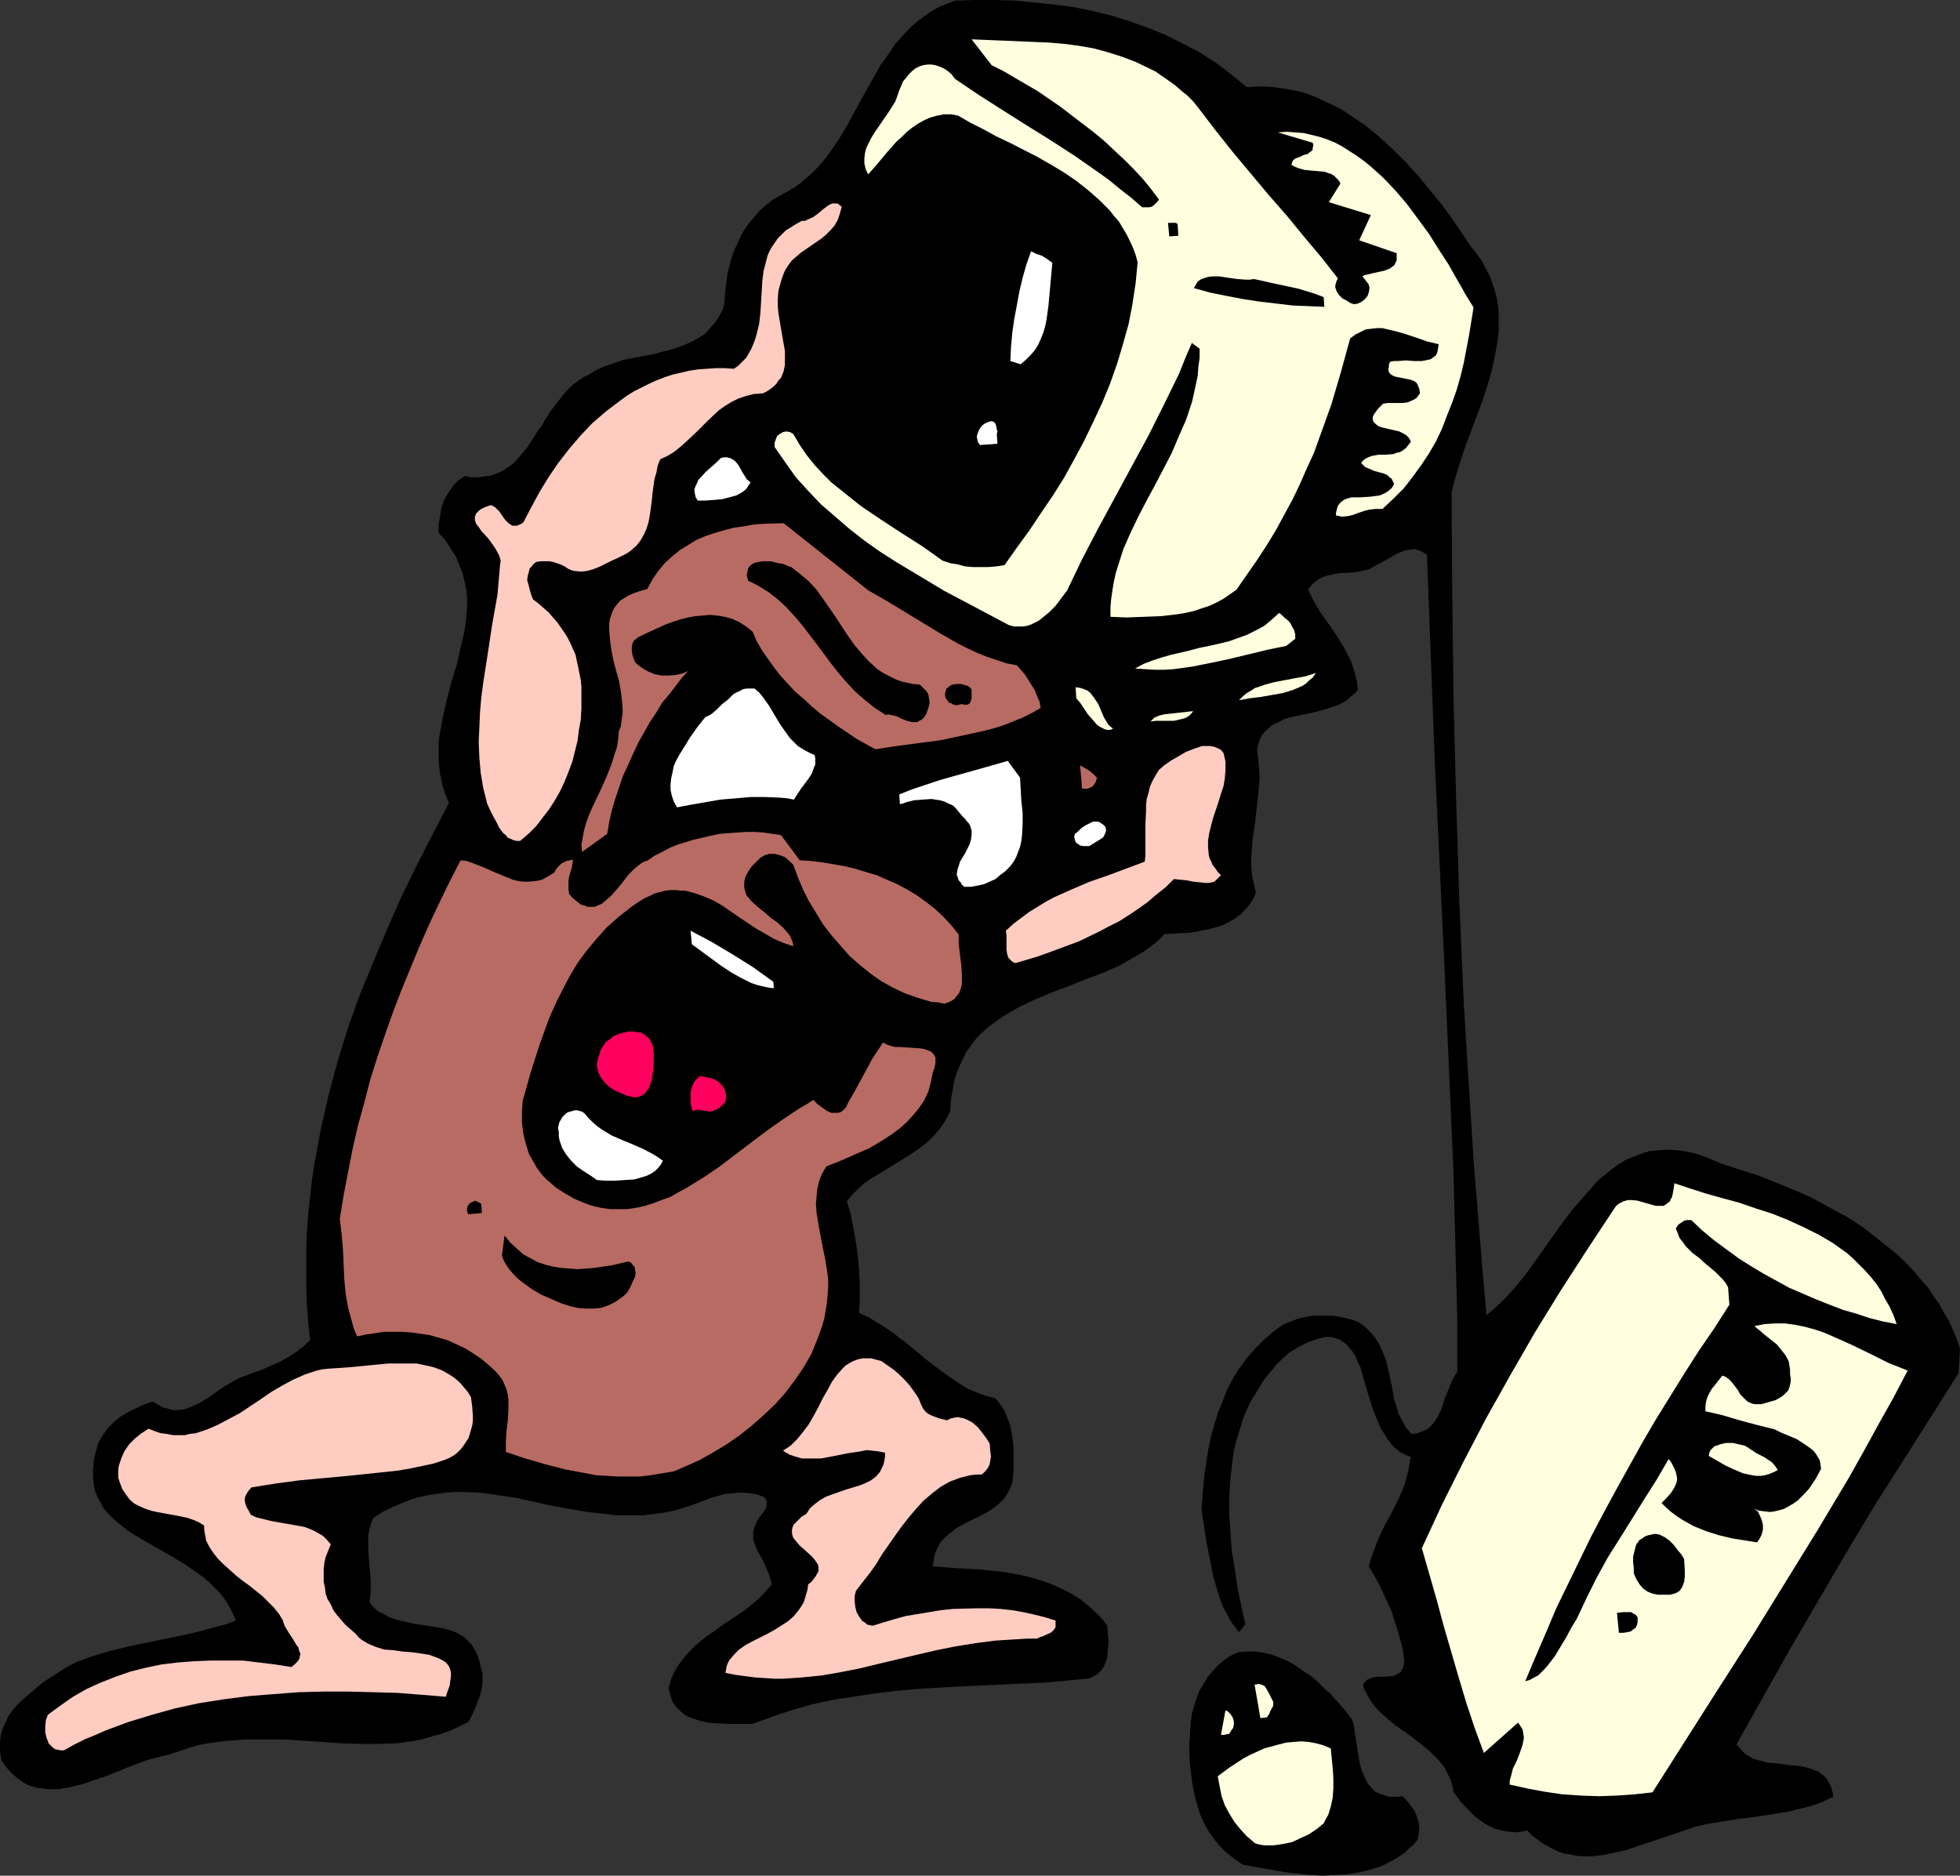<?xml version="1.0" encoding="UTF-8" standalone="no"?>
<svg
   version="1.0"
   width="129.724mm"
   height="124.15mm"
   id="svg37"
   sodipodi:docname="Computer - Frustrated.wmf"
   xmlns:inkscape="http://www.inkscape.org/namespaces/inkscape"
   xmlns:sodipodi="http://sodipodi.sourceforge.net/DTD/sodipodi-0.dtd"
   xmlns="http://www.w3.org/2000/svg"
   xmlns:svg="http://www.w3.org/2000/svg">
  <rect width="100%" height="100%" fill="#333333" stroke="none"/>
  <sodipodi:namedview
     id="namedview37"
     pagecolor="#ffffff"
     bordercolor="#000000"
     borderopacity="0.25"
     inkscape:showpageshadow="2"
     inkscape:pageopacity="0.0"
     inkscape:pagecheckerboard="0"
     inkscape:deskcolor="#d1d1d1"
     inkscape:document-units="mm" />
  <defs
     id="defs1">
    <pattern
       id="WMFhbasepattern"
       patternUnits="userSpaceOnUse"
       width="6"
       height="6"
       x="0"
       y="0" />
  </defs>
  <path
     style="fill:#000000;fill-opacity:1;fill-rule:evenodd;stroke:none"
     d="m 490.294,337.379 -0.808,-2.424 -0.97,-2.262 -0.97,-2.262 -1.293,-2.101 -1.131,-2.101 -1.454,-1.939 -1.293,-2.101 -1.616,-1.777 -1.616,-1.939 -1.616,-1.777 -1.616,-1.616 -1.939,-1.777 -3.878,-3.07 -3.878,-3.07 -4.202,-2.747 -4.525,-2.424 -4.363,-2.424 -4.525,-1.939 -4.686,-1.939 -4.525,-1.777 -4.686,-1.454 -4.363,-1.454 -2.909,-1.293 -2.747,-0.969 -2.586,-0.646 -2.586,-0.323 -2.262,-0.162 -2.262,0.162 -2.262,0.162 -2.101,0.646 -2.101,0.808 -1.939,0.808 -1.778,1.131 -1.778,1.293 -1.778,1.454 -1.778,1.454 -1.454,1.777 -1.616,1.777 -3.232,3.716 -2.909,3.878 -5.818,8.241 -2.909,4.039 -3.07,3.716 -1.616,1.777 -1.616,1.616 -1.616,1.454 -1.778,1.454 -1.131,-12.926 -2.101,-25.853 -0.808,-12.926 -1.616,-25.853 -1.131,-25.853 -0.808,-25.691 -0.646,-25.691 -0.323,-25.53 -0.162,-25.53 0.97,-3.716 1.131,-3.716 1.293,-3.878 1.454,-3.878 2.909,-7.756 1.293,-4.039 1.131,-3.878 0.808,-4.039 0.646,-3.878 0.162,-1.939 V 80.467 78.528 l -0.162,-1.939 -0.323,-1.939 -0.485,-1.939 -0.646,-1.939 -0.646,-1.777 -0.97,-1.777 -0.97,-1.939 -1.293,-1.777 -1.454,-1.777 -2.262,-3.393 -2.424,-3.555 -2.586,-3.555 -2.909,-3.555 -2.909,-3.555 -3.232,-3.555 -3.232,-3.232 -3.555,-3.232 -3.555,-2.908 -1.939,-1.293 -1.939,-1.293 -1.939,-1.293 -1.939,-0.969 -2.101,-0.969 -2.101,-0.969 -1.939,-0.808 -2.101,-0.646 -2.262,-0.485 -2.101,-0.323 -2.101,-0.323 -2.262,-0.162 h -2.424 l -2.262,0.162 -3.717,-3.07 -4.04,-3.07 -4.04,-2.585 -4.363,-2.262 -4.202,-2.101 -4.363,-1.777 -4.525,-1.616 -4.686,-1.454 -4.686,-1.131 -4.686,-0.969 -4.848,-0.646 -4.848,-0.485 -4.848,-0.485 L 249.025,0 h -5.171 l -5.01,0.162 -2.101,0.808 -1.939,0.808 -1.939,1.131 -1.616,1.131 -1.778,1.293 -1.454,1.293 -1.454,1.454 -1.454,1.616 -1.293,1.454 -1.131,1.777 -2.424,3.393 -2.101,3.716 -2.101,3.716 -4.04,7.433 -2.101,3.555 -2.424,3.555 -1.293,1.616 -1.293,1.616 -1.454,1.454 -1.454,1.293 -1.616,1.454 -1.616,1.131 -1.939,1.131 -1.778,0.969 -1.939,1.131 -1.616,1.293 -1.616,1.454 -1.293,1.616 -1.293,1.454 -1.131,1.616 -0.97,1.777 -0.808,1.777 -0.808,1.777 -0.646,1.939 -0.485,1.777 -0.485,1.939 -0.485,3.878 -0.323,3.878 -0.485,1.454 -0.646,1.131 -0.646,1.131 -0.808,1.131 -0.808,0.808 -0.808,0.969 -0.808,0.808 -1.131,0.646 -1.939,1.131 -2.262,0.969 -2.262,0.808 -2.424,0.646 -2.424,0.646 -2.586,0.485 -2.586,0.485 -2.424,0.485 -2.424,0.808 -2.424,0.808 -2.101,0.969 -2.101,1.293 -1.131,0.485 -1.131,0.808 -1.131,0.808 -0.97,0.808 -1.778,1.939 -1.616,2.101 -1.616,2.101 -1.454,2.262 -0.646,1.293 -0.808,0.969 -1.454,2.262 -1.454,2.262 -1.616,1.939 -1.616,1.777 -0.97,0.808 -0.97,0.646 -0.97,0.646 -1.131,0.485 -1.131,0.485 -1.293,0.323 -1.293,0.162 -1.454,0.162 h -1.454 l -1.616,-0.323 -0.808,0.485 -0.97,0.646 -0.646,0.646 -0.646,0.808 -1.131,1.616 -1.131,1.939 -0.646,1.939 -0.323,2.101 -0.323,1.939 v 2.101 l 1.778,1.939 1.293,2.101 1.293,1.939 0.808,2.101 0.808,1.939 0.485,2.101 0.485,2.101 0.162,2.101 v 1.939 l -0.162,2.101 -0.162,2.101 -0.323,2.101 -0.97,4.201 -0.97,4.201 -1.293,4.201 -1.131,4.363 -0.97,4.201 -0.808,4.363 -0.323,2.101 v 2.262 2.101 l 0.162,2.262 0.323,2.101 0.485,2.262 0.646,2.101 0.97,2.262 -4.04,7.756 -4.04,7.917 -3.878,7.917 -3.555,8.079 -3.394,8.079 -3.394,8.241 -2.909,8.079 -2.586,8.402 -1.131,4.201 -1.131,4.201 -0.97,4.201 -0.97,4.201 -0.808,4.363 -0.808,4.363 -0.646,4.201 -0.485,4.363 -0.485,4.524 -0.323,4.363 -0.162,4.363 v 4.524 4.363 l 0.162,4.686 0.323,4.524 0.485,4.524 -1.616,1.454 -1.778,1.454 -2.101,1.293 -1.939,1.131 -2.262,0.969 -2.101,0.969 -2.262,0.808 -0.97,0.323 -1.131,0.485 -1.454,0.485 -1.454,0.808 -2.747,1.616 -1.454,0.969 -1.293,0.969 -2.747,1.777 -1.454,0.646 -1.293,0.646 -1.454,0.485 -1.454,0.162 h -1.616 l -1.454,-0.485 -0.808,-0.162 -0.808,-0.485 -0.808,-0.485 -0.97,-0.485 -1.939,0.646 -2.101,0.969 -1.939,0.969 -1.939,1.131 -1.616,1.293 -1.616,1.616 -1.293,1.777 -1.131,1.939 -0.646,2.424 -0.485,2.101 -0.162,2.101 v 1.939 l 0.162,1.777 0.323,1.616 0.646,1.616 0.808,1.454 0.808,1.454 1.131,1.293 1.131,1.131 1.293,1.131 1.454,1.131 1.454,1.131 3.232,1.939 3.394,1.939 3.394,1.939 3.555,2.101 3.232,2.262 1.616,1.131 1.454,1.293 1.293,1.293 1.454,1.454 1.131,1.454 0.97,1.616 0.97,1.777 0.808,1.939 -2.586,0.969 -2.586,0.646 -5.333,1.454 -5.333,1.131 -10.989,2.262 -5.171,1.293 -2.747,0.808 -2.424,0.808 -2.586,0.969 -2.262,1.131 -3.07,1.939 -3.232,2.101 -3.07,2.585 -1.454,1.293 -1.454,1.293 -1.293,1.454 -1.131,1.454 -0.808,1.777 -0.808,1.616 -0.485,1.777 L 0,436.104 v 2.101 l 0.162,0.969 0.162,1.131 0.97,1.454 0.97,1.131 1.131,1.131 1.131,0.969 1.131,0.808 1.131,0.646 1.293,0.485 1.293,0.323 1.293,0.162 1.293,0.162 h 1.293 1.454 l 2.747,-0.485 2.747,-0.646 2.909,-0.969 2.909,-0.969 2.909,-1.131 2.747,-1.131 2.909,-1.131 2.747,-0.969 2.586,-0.646 2.586,-0.646 2.424,-0.808 2.424,-0.808 2.262,-0.646 2.424,-0.485 2.424,-0.323 2.424,-0.323 4.686,-0.323 h 4.848 4.686 l 9.534,0.646 4.686,0.323 4.686,0.162 h 4.686 l 4.525,-0.162 2.424,-0.323 2.262,-0.323 2.101,-0.485 2.262,-0.646 2.262,-0.646 2.262,-0.808 2.101,-0.969 2.262,-1.131 0.808,-1.454 0.808,-1.777 0.646,-1.616 0.646,-1.777 0.485,-1.777 0.162,-1.939 v -1.777 l -0.485,-1.777 -0.323,-1.293 -0.323,-1.131 -0.485,-1.131 -0.646,-1.131 -0.485,-0.808 -0.808,-0.808 -0.646,-0.646 -0.808,-0.646 -1.778,-0.969 -1.778,-0.646 -2.101,-0.485 -2.101,-0.323 -2.101,-0.323 -2.262,-0.323 -2.101,-0.485 -2.101,-0.485 -1.939,-0.646 -1.778,-0.969 -0.97,-0.485 -0.808,-0.646 -0.808,-0.808 -0.646,-0.969 0.162,-1.293 0.162,-1.131 v -2.747 l -0.485,-5.494 -0.162,-2.747 v -2.747 l 0.162,-1.293 0.323,-1.293 0.323,-1.131 0.485,-1.131 2.262,-1.454 2.262,-1.131 2.262,-0.969 2.424,-0.969 2.101,-0.646 2.262,-0.485 2.262,-0.323 2.262,-0.323 2.262,-0.162 h 2.101 l 4.363,0.162 4.525,0.646 4.363,0.646 4.363,0.969 4.363,0.969 4.525,0.808 4.686,0.808 4.525,0.485 2.262,0.323 h 2.424 2.424 2.424 l 2.424,-0.323 2.586,-0.323 3.07,-0.646 3.07,-0.969 3.07,-1.131 3.07,-1.131 3.07,-0.808 1.616,-0.162 1.616,-0.162 h 1.454 l 1.778,0.162 1.616,0.323 1.616,0.646 0.485,0.646 0.162,0.485 v 0.808 l -0.162,0.646 -0.323,0.646 -0.485,0.646 -0.97,1.293 -0.646,1.131 -0.485,1.131 -0.323,1.131 v 0.969 0.969 l 0.323,1.131 0.808,1.939 1.131,1.939 0.97,2.101 0.808,1.939 0.323,1.131 0.323,1.131 -1.616,1.777 -1.454,1.616 -1.778,1.454 -1.939,1.616 -3.878,2.585 -1.939,1.293 -1.939,1.454 -1.939,1.293 -1.778,1.454 -1.778,1.616 -1.454,1.616 -1.454,1.777 -1.293,1.939 -0.97,2.101 -0.646,2.424 0.485,1.777 0.485,1.616 0.97,1.293 0.97,0.969 1.131,0.969 1.293,0.646 1.454,0.485 1.454,0.485 1.616,0.323 1.616,0.162 3.232,0.162 h 3.232 3.07 l 4.848,-1.777 4.848,-1.616 5.01,-1.454 5.171,-1.131 5.171,-0.808 5.333,-0.808 5.333,-0.646 5.171,-0.485 10.989,-0.646 10.666,-0.485 10.827,-0.485 5.171,-0.485 5.171,-0.485 1.131,-0.323 0.808,-0.485 0.808,-0.485 0.646,-0.646 0.646,-0.808 0.323,-0.808 0.323,-0.808 0.323,-0.969 0.162,-1.939 0.162,-1.939 -0.162,-2.101 -0.162,-1.939 -0.97,-1.293 -0.97,-1.131 -2.262,-2.101 -2.262,-1.939 -2.586,-1.616 -2.586,-1.293 -2.586,-1.131 -2.747,-0.969 -2.909,-0.808 -2.909,-0.646 -2.909,-0.485 -2.909,-0.323 -3.07,-0.323 -5.979,-0.323 -5.979,-0.485 0.162,-1.131 0.162,-1.131 0.323,-1.131 0.323,-0.808 0.485,-0.969 0.485,-0.808 1.293,-1.454 1.454,-1.131 1.454,-1.131 3.394,-1.777 3.555,-1.777 1.616,-0.969 1.454,-1.131 1.454,-1.293 0.97,-1.454 0.485,-0.808 0.485,-0.969 0.323,-0.969 0.162,-1.131 0.162,-2.585 v -2.585 -2.747 l -0.323,-2.585 -0.485,-2.747 -0.97,-2.424 -0.485,-1.293 -0.646,-0.969 -0.808,-1.131 -0.808,-0.969 -2.424,-0.646 -2.262,-0.808 -2.262,-0.969 -2.101,-1.293 -2.101,-1.454 -2.101,-1.454 -4.04,-3.07 -4.04,-3.393 -4.202,-3.232 -2.101,-1.454 -2.101,-1.293 -2.101,-1.293 -2.262,-0.969 0.162,-3.393 v -3.555 l -0.162,-3.716 -0.323,-3.555 -0.485,-3.555 -0.646,-3.555 -0.646,-3.393 -0.97,-3.232 1.293,-1.616 1.454,-1.454 1.616,-1.454 1.616,-1.131 3.717,-2.262 3.717,-2.262 3.555,-2.262 1.778,-1.293 1.616,-1.293 1.616,-1.616 1.454,-1.777 1.293,-1.939 1.131,-2.101 0.162,-2.908 0.485,-2.747 0.485,-2.585 0.808,-2.262 0.97,-2.101 0.97,-2.101 1.293,-1.777 1.293,-1.777 1.454,-1.454 1.616,-1.454 1.778,-1.293 1.778,-1.293 1.939,-1.131 1.939,-1.131 4.04,-1.939 4.202,-1.777 4.363,-1.616 4.363,-1.777 4.363,-1.616 4.363,-1.939 1.939,-1.131 1.939,-1.131 1.939,-1.131 1.778,-1.293 1.778,-1.454 1.616,-1.616 3.232,-0.162 3.232,-0.162 3.394,-0.646 1.616,-0.323 1.616,-0.485 1.616,-0.485 1.454,-0.808 1.454,-0.808 1.293,-0.969 1.131,-1.131 1.131,-1.293 0.97,-1.454 0.646,-1.616 -0.485,-2.262 -0.485,-2.262 -0.162,-2.101 v -2.262 l 0.162,-2.101 0.162,-2.262 0.646,-4.363 0.485,-4.363 0.485,-4.524 0.162,-2.262 -0.162,-2.262 -0.162,-2.262 -0.323,-2.424 0.162,-0.969 0.323,-0.969 0.323,-0.969 0.485,-0.808 0.485,-0.646 0.646,-0.646 1.293,-1.131 1.616,-0.808 1.616,-0.808 1.778,-0.485 3.878,-0.808 2.101,-0.485 1.939,-0.485 1.939,-0.646 1.939,-0.646 1.778,-0.969 1.454,-1.293 0.808,-0.646 0.646,-0.808 -0.162,-1.777 -0.485,-1.939 -0.485,-1.616 -0.485,-1.616 -0.808,-1.616 -0.808,-1.616 -1.778,-2.908 -1.939,-2.908 -2.101,-2.908 -1.778,-2.908 -0.808,-1.616 -0.808,-1.616 0.485,-0.646 0.485,-0.646 1.131,-0.969 1.293,-0.808 1.454,-0.485 1.616,-0.323 1.616,-0.323 h 1.616 l 1.778,-0.162 1.293,-0.162 1.293,-0.323 1.293,-0.323 1.131,-0.646 2.424,-1.293 2.262,-1.293 1.131,-0.646 1.131,-0.485 0.97,-0.323 1.131,-0.162 1.131,-0.162 0.97,0.323 1.131,0.485 0.97,0.646 0.97,25.53 0.97,25.691 2.424,51.382 1.131,25.691 1.131,25.53 0.323,12.603 0.323,12.765 0.323,12.603 v 12.603 l -0.646,0.969 -0.646,1.131 -0.97,2.424 -0.97,2.424 -0.808,2.585 -1.131,2.101 -0.646,0.969 -0.808,0.969 -0.97,0.808 -1.131,0.485 -1.293,0.485 -1.454,0.162 -1.293,-1.454 -0.97,-1.777 -0.97,-1.777 -0.485,-1.777 -0.646,-1.939 -0.323,-2.101 -0.808,-3.878 -0.485,-2.101 -0.485,-1.939 -0.808,-1.939 -0.808,-1.777 -1.131,-1.777 -1.293,-1.454 -0.808,-0.808 -0.97,-0.808 -0.97,-0.646 -1.131,-0.485 -2.586,-0.646 -2.586,-0.485 h -2.586 -2.586 l -2.586,0.485 -1.293,0.323 -1.131,0.485 -1.293,0.485 -1.131,0.485 -1.131,0.808 -1.131,0.808 -2.424,2.101 -2.262,2.262 -2.101,2.424 -1.778,2.424 -1.616,2.585 -1.454,2.747 -1.131,2.908 -1.131,2.747 -0.97,3.07 -0.808,2.908 -0.646,3.07 -0.97,6.14 -0.323,3.07 -0.485,6.14 1.293,8.402 0.808,4.039 0.808,4.201 1.131,3.878 0.646,1.939 0.646,1.777 0.97,1.777 0.808,1.616 1.131,1.616 1.131,1.454 1.616,-1.939 -0.97,-4.363 -0.97,-4.524 -0.646,-4.686 -0.808,-4.686 -0.323,-4.524 -0.323,-4.686 v -4.686 l 0.323,-4.524 0.485,-4.363 0.323,-2.262 0.485,-2.101 0.646,-2.101 0.646,-2.101 0.646,-2.101 0.808,-1.939 0.97,-2.101 1.131,-1.777 1.131,-1.939 1.131,-1.777 1.454,-1.777 1.454,-1.777 1.616,-1.616 1.778,-1.616 1.131,-0.646 0.97,-0.646 1.939,-0.969 1.939,-0.808 1.616,-0.485 1.454,-0.323 h 1.293 l 1.293,0.323 0.97,0.323 0.97,0.646 0.808,0.646 0.808,0.969 0.808,0.969 0.646,1.131 0.485,1.293 0.646,1.293 0.485,1.616 0.808,2.908 0.97,3.232 0.97,3.07 1.293,3.07 0.646,1.454 0.808,1.293 0.808,1.293 0.97,1.293 0.97,0.969 1.131,0.969 1.293,0.646 1.454,0.646 -0.323,1.777 -0.323,1.777 -0.485,1.777 -0.485,1.777 -1.454,3.393 -1.616,3.232 -1.778,3.232 -1.616,3.393 -1.293,3.393 -0.646,1.777 -0.485,1.777 1.616,2.747 1.454,2.747 1.293,2.908 1.293,2.747 0.97,3.07 0.97,3.07 0.808,3.07 0.485,3.232 -0.162,1.293 -0.323,0.808 -0.323,0.646 -0.646,0.485 -0.646,0.323 -0.646,0.323 -1.778,0.162 h -0.808 -0.97 l -1.616,0.162 -0.808,0.323 -0.646,0.323 -0.485,0.485 -0.485,0.646 0.323,1.131 0.485,0.969 0.97,1.777 1.293,1.777 1.616,1.616 1.616,1.454 1.778,1.454 3.878,2.747 3.717,2.908 1.616,1.454 1.616,1.616 1.454,1.777 0.97,1.939 0.485,0.969 0.323,0.969 0.323,1.131 0.162,1.131 1.616,2.262 1.939,2.101 1.939,1.939 1.131,0.808 1.131,0.808 1.131,0.646 1.293,0.646 1.293,0.323 1.293,0.323 1.293,0.162 1.454,0.162 1.454,-0.162 1.454,-0.323 1.293,1.293 1.293,0.969 1.293,0.969 1.454,0.808 1.293,0.646 1.293,0.646 1.454,0.485 1.293,0.162 1.454,0.323 1.293,0.162 h 2.909 l 2.909,-0.323 2.909,-0.646 2.909,-0.646 2.747,-0.969 5.818,-1.939 5.818,-1.939 2.747,-0.969 2.909,-0.646 3.878,-0.646 4.04,-0.646 4.04,-0.485 4.202,-0.646 4.04,-0.646 3.878,-0.969 1.939,-0.485 1.939,-0.646 1.778,-0.808 1.778,-0.808 -0.162,-1.131 -0.323,-1.131 -0.323,-0.808 -0.485,-0.808 -0.485,-0.808 -0.646,-0.646 -0.646,-0.485 -0.646,-0.485 -1.616,-0.646 -1.616,-0.485 -1.778,-0.323 -1.939,-0.162 -3.878,-0.485 -1.939,-0.162 -1.778,-0.485 -1.778,-0.485 -1.616,-0.969 -0.646,-0.485 -0.646,-0.646 -0.646,-0.808 -0.646,-0.646 6.626,-11.795 6.626,-11.795 6.787,-11.634 6.787,-11.634 6.949,-11.634 7.272,-11.472 7.272,-11.472 7.272,-11.472 z"
     id="path1" />
  <path
     style="fill:#ffffff;fill-opacity:1;fill-rule:evenodd;stroke:none"
     d="m 174.528,125.224 -0.485,-0.808 -0.162,-0.646 -0.162,-0.808 v -0.646 l 0.323,-0.808 0.323,-0.646 0.323,-0.808 0.646,-0.646 1.131,-1.293 1.454,-1.293 1.293,-1.131 1.131,-1.131 0.808,-0.162 h 0.646 l 0.646,0.162 0.485,0.162 0.485,0.323 0.485,0.323 0.808,0.969 0.646,1.131 0.323,0.646 0.323,0.485 0.808,1.293 0.97,0.808 -0.485,0.646 -0.485,0.808 -0.485,0.485 -0.646,0.485 -1.454,0.808 -1.778,0.485 -1.939,0.485 -1.939,0.162 -2.101,0.162 z"
     id="path2" />
  <path
     style="fill:#ffffff;fill-opacity:1;fill-rule:evenodd;stroke:none"
     d="m 272.457,211.67 h -1.454 l -0.808,-0.162 -0.485,-0.323 -0.485,-0.323 -0.323,-0.646 -0.162,-0.808 v -0.323 l 0.162,-0.485 0.808,-0.646 0.808,-0.808 0.97,-0.646 0.97,-0.485 0.97,-0.485 h 0.485 0.646 l 0.485,0.162 0.485,0.323 0.485,0.323 0.485,0.485 0.162,0.646 v 0.485 l -0.323,0.808 -0.323,0.646 -0.646,0.485 z"
     id="path3" />
  <path
     style="fill:#ffffdf;fill-opacity:1;fill-rule:evenodd;stroke:none"
     d="m 299.768,26.984 4.202,5.494 4.363,5.494 9.05,10.826 4.525,5.171 4.363,5.332 4.363,5.171 4.04,5.171 -0.323,0.646 -0.162,0.485 -0.162,0.646 v 0.485 l 0.162,0.485 0.162,0.485 0.646,0.969 0.808,0.808 0.97,0.485 0.97,0.646 0.97,0.323 0.97,-0.162 0.97,-0.485 0.808,-0.646 0.646,-0.808 0.323,-0.969 0.162,-1.131 -0.162,-0.485 -0.162,-0.485 -0.323,-0.323 -0.323,-0.485 -0.808,-0.969 v 0 l 0.485,-0.323 0.808,-0.162 1.293,-0.323 2.909,-0.646 1.293,-0.485 0.646,-0.485 0.485,-0.323 0.323,-0.646 0.323,-0.646 v -0.808 -0.969 l -9.373,-3.232 2.909,-6.302 -10.504,-3.232 2.909,-4.686 -0.485,-0.808 -0.646,-0.646 -0.485,-0.485 -0.808,-0.485 -0.646,-0.162 -0.808,-0.323 -1.778,-0.162 -1.778,-0.162 -1.616,-0.162 -1.616,-0.485 -0.808,-0.323 -0.808,-0.485 0.162,-0.485 0.162,-0.485 0.323,-0.323 0.485,-0.323 0.97,-0.323 0.97,-0.485 1.131,-0.323 0.323,-0.323 0.485,-0.323 0.323,-0.323 v -0.485 l 0.162,-0.646 -0.162,-0.646 -8.726,-2.585 2.262,-0.162 2.101,0.162 2.101,0.162 2.101,0.485 1.939,0.485 1.939,0.646 1.939,0.808 1.778,0.969 1.778,1.131 1.778,1.131 1.778,1.293 1.616,1.293 1.616,1.454 1.616,1.454 3.07,3.232 2.909,3.393 2.747,3.716 2.747,3.716 2.424,3.878 2.424,3.716 2.101,3.716 1.131,1.939 0.97,1.777 2.101,3.393 -1.131,6.948 -0.646,3.393 -0.646,3.393 -0.808,3.393 -0.97,3.393 -1.131,3.232 -1.293,3.232 -1.293,3.393 -1.454,3.07 -1.778,3.07 -1.939,2.908 -2.101,2.908 -2.262,2.908 -2.586,2.585 -2.747,2.585 h -0.808 -0.97 l -1.454,0.162 -1.293,0.323 -1.454,0.485 -1.293,0.485 -1.293,0.323 -1.616,0.162 -0.646,-0.162 -0.808,-0.162 v -0.646 l 0.162,-0.646 0.162,-0.646 0.162,-0.485 0.646,-0.808 0.808,-0.646 0.808,-0.323 1.131,-0.323 h 2.262 l 2.424,-0.162 1.293,-0.162 1.131,-0.162 1.131,-0.485 0.808,-0.485 0.97,-0.808 0.323,-0.485 0.323,-0.646 -0.323,-0.646 -0.323,-0.646 -0.485,-0.323 -0.485,-0.485 -0.97,-0.485 -1.293,-0.323 -1.131,-0.323 -1.131,-0.485 -1.131,-0.485 -0.485,-0.485 -0.485,-0.485 0.485,-0.646 0.646,-0.485 0.646,-0.323 0.808,-0.323 1.778,-0.323 h 1.778 l 1.939,-0.162 0.808,-0.323 0.808,-0.162 0.808,-0.485 0.646,-0.485 0.646,-0.808 0.646,-0.808 -0.485,-0.969 -0.646,-0.646 -0.808,-0.485 -0.97,-0.485 -2.101,-0.485 -2.101,-0.485 -0.97,-0.323 -0.646,-0.485 -0.485,-0.485 -0.323,-0.485 v -0.485 -0.323 l 0.162,-0.485 0.323,-0.485 0.323,-0.485 0.485,-0.646 0.646,-0.646 0.646,-0.646 1.131,-0.162 h 3.717 l 1.293,-0.162 1.131,-0.485 0.646,-0.323 0.485,-0.323 0.323,-0.485 0.485,-0.646 -0.162,-1.131 -0.323,-0.808 -0.323,-0.646 -0.646,-0.485 -0.808,-0.323 -0.808,-0.162 -1.616,-0.323 -1.616,-0.323 -0.646,-0.323 -0.485,-0.323 -0.323,-0.485 -0.162,-0.646 0.162,-0.808 v -0.485 l 0.323,-0.646 0.97,-0.162 h 0.97 l 1.939,-0.162 2.101,0.162 h 1.939 l 1.616,-0.323 0.646,-0.162 0.646,-0.485 0.646,-0.485 0.323,-0.808 0.162,-0.808 0.162,-1.131 -1.293,-0.323 -1.454,-0.323 -2.747,-0.969 -2.909,-0.969 -2.909,-0.808 -1.454,-0.323 -1.293,-0.323 h -1.454 l -1.293,0.162 -1.454,0.162 -1.293,0.646 -1.293,0.646 -1.293,0.969 -2.262,8.241 -2.424,8.241 -1.454,4.04 -1.454,4.039 -1.454,4.04 -1.778,3.878 -1.778,4.04 -1.778,3.716 -2.101,3.878 -2.101,3.878 -2.262,3.716 -2.424,3.716 -2.586,3.716 -2.586,3.716 -1.616,1.131 -1.616,1.131 -1.778,0.969 -1.778,0.808 -1.939,0.646 -1.939,0.646 -2.101,0.485 -1.939,0.323 -4.202,0.485 -4.202,0.162 -4.363,0.162 -4.04,-0.162 v -2.262 l 0.162,-2.101 0.323,-2.262 0.323,-1.939 0.485,-2.262 0.646,-2.101 1.293,-4.04 1.778,-4.039 1.939,-4.039 2.101,-4.04 2.101,-3.878 4.202,-8.079 1.778,-4.201 1.778,-4.039 1.454,-4.363 0.485,-2.101 0.485,-2.262 0.485,-2.262 0.162,-2.262 0.323,-2.262 v -2.262 l -1.939,-1.454 -1.616,3.716 -1.616,4.039 -3.717,7.594 -3.878,7.756 -4.202,7.756 -4.202,7.756 -4.202,7.756 -4.04,7.756 -3.717,7.756 -1.454,1.939 -1.454,1.939 -1.616,1.616 -1.778,1.454 -0.808,0.646 -0.97,0.485 -0.97,0.485 -0.97,0.323 -1.131,0.162 h -0.97 -1.131 l -1.293,-0.323 -7.918,-4.201 -8.242,-4.363 -4.04,-2.424 -4.04,-2.424 -4.04,-2.424 -4.04,-2.585 -3.878,-2.747 -3.717,-2.908 -3.555,-3.07 -3.555,-3.07 -3.232,-3.393 -3.07,-3.393 -2.747,-3.878 -2.586,-3.716 v -0.969 l 0.323,-0.969 0.323,-0.808 0.646,-0.485 0.808,-0.485 0.808,-0.162 0.97,0.162 0.808,0.485 1.616,2.747 1.778,2.585 1.939,2.424 2.101,2.262 2.101,2.101 2.424,1.939 2.424,1.939 2.424,1.939 5.01,3.393 5.171,3.393 5.333,3.393 5.01,3.555 1.939,0.646 1.939,0.323 1.778,0.485 1.939,0.162 h 1.939 1.939 l 1.939,-0.162 2.101,-0.323 3.07,-4.363 3.07,-4.201 2.909,-4.363 3.07,-4.524 2.747,-4.363 2.586,-4.686 2.424,-4.524 2.262,-4.686 2.262,-4.847 1.939,-4.686 1.778,-5.009 1.454,-4.847 1.454,-5.171 0.97,-5.009 0.808,-5.332 0.485,-5.171 -0.485,-1.777 -0.646,-1.777 -0.808,-1.777 -0.808,-1.616 -0.97,-1.616 -0.97,-1.616 -1.131,-1.293 -1.131,-1.454 -2.586,-2.585 -2.747,-2.424 -3.07,-2.424 -3.07,-2.101 -3.232,-1.939 -3.394,-1.939 -6.949,-3.555 -3.394,-1.616 -3.232,-1.777 -3.232,-1.616 -3.07,-1.777 -1.778,-0.323 h -1.778 l -1.616,0.323 -1.778,0.485 -1.454,0.646 -1.454,0.808 -1.454,0.969 -1.454,1.131 -1.293,1.293 -1.293,1.131 -2.424,2.747 -2.424,2.908 -2.262,2.585 -0.646,-1.293 -0.323,-1.454 v -1.293 l 0.162,-1.293 0.323,-1.293 0.646,-1.293 0.646,-1.293 0.808,-1.293 3.555,-5.171 0.808,-1.293 0.808,-1.293 0.485,-1.293 0.485,-1.454 0.485,-1.131 0.485,-1.131 0.808,-0.969 0.646,-0.808 0.808,-0.808 0.808,-0.646 0.97,-0.485 0.97,-0.323 1.131,-0.162 h 0.97 l 0.97,0.162 0.97,0.323 1.131,0.485 0.97,0.646 0.97,0.808 0.808,1.131 5.979,4.039 5.818,3.716 6.141,3.878 5.979,3.716 5.979,3.878 5.818,4.039 2.909,2.101 2.747,2.262 2.909,2.262 2.586,2.262 h 1.293 0.485 l 0.646,-0.162 0.485,-0.323 0.485,-0.485 0.485,-0.485 0.323,-0.485 -1.939,-2.585 -2.101,-2.585 -2.262,-2.424 -2.424,-2.424 -2.424,-2.262 -2.586,-2.424 -2.747,-2.262 -2.747,-2.101 -5.494,-4.201 -5.656,-3.878 -5.818,-3.393 -2.747,-1.616 -2.909,-1.454 -5.01,-6.463 7.918,0.323 7.595,0.323 3.878,0.162 3.717,0.323 3.717,0.485 3.717,0.646 3.555,0.969 3.555,1.131 3.394,1.293 3.394,1.616 1.616,0.808 1.616,1.131 1.616,1.131 1.616,1.131 1.454,1.293 1.616,1.293 1.454,1.454 z"
     id="path4" />
  <path
     style="fill:#ffccc1;fill-opacity:1;fill-rule:evenodd;stroke:none"
     d="m 210.565,51.706 -0.485,1.777 -0.485,1.454 -0.808,1.454 -0.97,1.131 -1.131,1.131 -1.131,0.969 -5.171,3.555 -1.131,0.969 -1.131,0.969 -0.97,1.293 -0.808,1.293 -0.646,1.616 -0.485,1.616 -0.485,1.777 -0.162,1.939 v 1.939 l 0.162,1.777 0.646,3.878 0.646,3.716 0.323,1.777 v 1.777 1.777 l -0.323,1.616 -0.323,0.808 -0.323,0.808 -0.646,0.646 -0.485,0.808 -0.646,0.646 -0.808,0.646 -0.97,0.646 -0.97,0.485 -2.262,0.162 -1.939,0.485 -1.939,0.646 -1.616,0.808 -1.616,0.969 -1.616,1.131 -2.747,2.585 -2.747,2.747 -2.747,2.585 -1.454,1.293 -1.616,1.293 -1.616,0.969 -1.778,0.808 -0.646,1.616 -0.323,1.777 -0.485,1.616 -0.485,3.555 -0.162,1.777 -0.485,3.555 -0.323,1.777 -0.485,1.616 -0.646,1.454 -0.808,1.454 -0.97,1.293 -1.454,1.293 -0.646,0.485 -0.808,0.485 -0.97,0.485 -0.97,0.485 -1.454,0.646 -2.909,1.454 -1.616,0.646 -1.616,0.485 -1.616,0.162 -1.616,-0.162 -0.646,-0.162 -0.808,-0.323 -0.97,-0.646 -0.97,-0.485 -0.97,-0.323 -0.97,-0.323 -0.97,-0.162 h -0.97 -1.131 l -1.131,0.162 -0.646,0.485 -0.485,0.646 -0.485,0.485 -0.162,0.646 -0.323,1.131 -0.162,1.131 0.323,1.131 0.323,1.293 0.323,1.131 0.485,1.293 1.293,0.969 1.293,1.131 1.293,1.131 1.131,1.293 1.131,1.293 1.778,2.585 0.808,1.293 0.646,1.293 0.646,1.454 0.646,1.454 0.323,1.616 0.323,1.454 0.323,1.616 0.323,1.616 0.162,1.777 v 2.585 2.747 l -0.162,2.747 -0.485,2.747 -0.323,2.585 -0.646,2.585 -0.646,2.585 -0.97,2.585 -0.97,2.424 -1.131,2.424 -1.293,2.262 -1.454,2.262 -1.616,2.101 -1.616,2.101 -1.939,1.939 -2.101,1.777 h -0.808 l -0.808,-0.162 -0.646,-0.323 -0.808,-0.323 -0.485,-0.646 -0.646,-0.485 -0.97,-1.293 -0.808,-1.616 -0.808,-1.454 -0.808,-1.616 -0.646,-1.454 -0.97,-3.878 -0.646,-3.878 -0.323,-3.716 -0.162,-3.878 0.162,-3.716 0.162,-3.716 0.323,-3.716 0.485,-3.716 1.131,-7.271 1.131,-7.433 1.293,-7.271 0.323,-3.716 0.323,-3.716 0.162,-1.131 -0.323,-1.131 -0.485,-0.969 -0.646,-1.131 -1.616,-2.262 -1.778,-1.939 -0.646,-0.969 -0.646,-0.808 -0.323,-0.969 v -0.808 l 0.162,-0.323 0.162,-0.485 0.323,-0.323 0.485,-0.485 0.485,-0.323 0.646,-0.323 0.808,-0.323 0.97,-0.323 0.646,0.323 0.485,0.323 0.97,0.969 0.646,0.969 0.808,1.131 0.808,0.808 0.485,0.323 0.485,0.323 h 0.485 0.646 l 0.808,-0.323 0.808,-0.485 1.939,-3.716 2.101,-3.878 2.262,-3.716 2.424,-3.555 2.747,-3.555 2.909,-3.393 2.909,-3.07 3.394,-2.908 3.394,-2.585 1.778,-1.293 1.778,-1.131 1.939,-0.969 1.939,-0.969 1.778,-0.808 2.101,-0.808 1.939,-0.646 2.101,-0.485 2.101,-0.485 2.101,-0.323 2.262,-0.162 2.262,-0.162 h 2.262 l 2.262,0.162 1.131,-0.808 0.97,-0.969 0.97,-0.969 0.646,-1.131 0.646,-1.131 0.485,-1.131 0.485,-1.293 0.323,-1.131 0.646,-2.585 0.323,-2.747 0.323,-5.332 0.162,-2.747 0.323,-2.585 0.646,-2.424 0.323,-1.293 0.485,-1.131 0.646,-1.131 1.454,-2.101 0.97,-0.969 0.97,-0.969 1.293,-0.808 1.293,-0.808 1.454,-0.808 h 0.808 l 0.646,-0.323 1.454,-0.646 1.293,-0.969 1.131,-0.969 1.293,-0.969 0.646,-0.323 0.485,-0.162 h 0.646 0.485 l 0.485,0.323 z"
     id="path5" />
  <path
     style="fill:#000000;fill-opacity:1;fill-rule:evenodd;stroke:none"
     d="m 294.596,56.23 0.162,2.747 -2.262,0.162 -0.323,-3.393 h 0.323 0.323 0.646 0.646 l 0.323,0.162 z"
     id="path6" />
  <path
     style="fill:#ffffff;fill-opacity:1;fill-rule:evenodd;stroke:none"
     d="m 263.246,65.763 -0.323,3.555 -0.323,3.555 -0.323,3.555 -0.485,3.555 -0.323,1.616 -0.485,1.616 -0.646,1.616 -0.646,1.454 -0.808,1.293 -1.131,1.293 -1.131,1.131 -1.293,1.131 -2.586,-0.808 0.162,-3.555 0.323,-3.555 0.485,-3.393 0.646,-3.393 0.646,-3.555 0.808,-3.393 0.97,-3.393 1.131,-3.232 1.293,0.646 1.454,0.485 1.293,0.808 0.646,0.485 z"
     id="path7" />
  <path
     style="fill:#000000;fill-opacity:1;fill-rule:evenodd;stroke:none"
     d="m 331.118,74.327 0.162,2.424 -3.878,-0.162 -4.04,-0.162 -4.04,-0.485 -4.202,-0.485 -4.202,-0.646 -4.202,-0.808 -4.04,-0.808 -4.04,-1.131 0.485,-0.808 0.485,-0.808 0.646,-0.485 0.808,-0.323 0.97,-0.323 0.97,-0.162 h 0.97 1.131 l 2.101,0.323 2.262,0.323 2.262,0.162 h 0.97 l 0.97,-0.162 2.262,0.485 2.101,0.485 4.525,0.969 2.262,0.485 2.101,0.646 2.101,0.646 z"
     id="path8" />
  <path
     style="fill:#ffffff;fill-opacity:1;fill-rule:evenodd;stroke:none"
     d="m 249.349,108.582 0.162,2.424 -4.363,0.323 -0.485,-0.646 -0.162,-0.646 -0.162,-0.808 0.162,-0.646 0.323,-0.808 0.323,-0.646 0.485,-0.646 0.646,-0.485 0.646,-0.323 0.485,-0.162 0.646,-0.162 0.485,0.162 0.485,0.485 0.162,0.485 0.162,0.969 0.162,0.485 z"
     id="path9" />
  <path
     style="fill:#b86b62;fill-opacity:1;fill-rule:evenodd;stroke:none"
     d="m 217.19,147.684 4.525,2.585 4.525,2.747 4.525,2.747 4.525,2.747 4.525,2.585 2.262,1.131 2.424,1.131 2.424,0.969 2.424,0.808 2.424,0.808 2.586,0.485 1.131,1.293 0.97,1.131 0.808,1.293 0.808,1.293 0.808,1.293 0.485,1.293 0.646,1.454 0.323,1.616 -2.262,1.293 -2.262,1.131 -2.424,0.969 -2.424,0.969 -2.586,0.808 -2.586,0.646 -5.171,1.131 -5.333,1.131 -10.989,1.454 -5.333,0.808 -4.686,-2.585 -4.525,-3.07 -4.525,-3.232 -2.101,-1.777 -2.101,-1.939 -2.101,-1.777 -1.939,-2.101 -1.778,-1.939 -1.616,-2.101 -1.616,-2.262 -1.454,-2.101 -1.293,-2.262 -0.97,-2.262 -1.616,-1.293 -1.778,-1.131 -1.778,-0.808 -1.778,-0.485 -1.939,-0.323 -1.778,-0.162 -1.778,0.162 -1.939,0.162 -1.778,0.323 -1.939,0.485 -1.939,0.646 -1.778,0.646 -3.555,1.616 -3.394,1.616 -0.323,0.323 -0.485,0.323 -0.485,0.808 -0.162,0.969 v 0.969 l 0.162,0.969 0.323,0.969 0.323,0.808 0.646,0.646 1.293,0.969 1.454,0.808 1.616,0.646 1.778,0.323 h 1.616 l 1.778,-0.162 1.616,-0.323 1.454,-0.646 -1.616,1.777 -1.454,1.939 -1.616,2.101 -1.778,2.101 -1.454,2.424 -1.616,2.424 -1.454,2.585 -1.454,2.585 -1.293,2.747 -1.293,2.908 -1.293,2.747 -0.97,2.908 -0.97,2.908 -0.808,2.747 -0.646,2.908 -0.485,2.908 -6.302,4.524 -0.162,-1.777 0.323,-1.777 0.323,-1.777 0.485,-1.777 0.646,-1.777 0.808,-1.939 1.778,-3.716 1.778,-3.878 1.454,-3.716 0.646,-2.101 0.646,-1.939 0.323,-2.101 0.162,-1.939 0.485,-1.131 0.162,-1.293 0.162,-1.131 0.162,-1.293 -0.162,-2.585 -0.323,-2.585 -0.485,-2.747 -0.808,-2.747 -0.646,-2.585 -0.485,-2.585 -0.323,-2.585 -0.162,-2.262 v -1.293 l 0.162,-1.131 0.323,-0.969 0.323,-0.969 0.485,-0.969 0.646,-0.808 0.808,-0.969 0.97,-0.646 1.131,-0.646 1.454,-0.646 1.454,-0.485 1.778,-0.485 1.293,-2.424 1.454,-2.101 1.616,-1.939 1.939,-1.777 1.778,-1.454 2.101,-1.293 2.101,-1.293 2.262,-0.969 2.424,-0.808 2.262,-0.646 2.424,-0.646 2.424,-0.323 2.586,-0.485 2.424,-0.162 5.01,-0.162 z"
     id="path10" />
  <path
     style="fill:#000000;fill-opacity:1;fill-rule:evenodd;stroke:none"
     d="m 230.118,171.275 0.808,0.808 0.808,0.808 0.485,0.808 0.162,0.969 0.162,0.969 -0.162,0.969 -0.323,0.969 -0.323,0.969 -0.485,0.808 -0.646,0.646 -0.646,0.323 -0.485,0.323 h -0.646 -0.646 l -1.293,-0.323 -1.293,-0.485 -1.293,-0.646 -1.454,-0.323 -0.646,-0.162 -0.646,0.162 -2.747,-1.777 -2.424,-1.939 -2.424,-2.101 -2.101,-2.262 -2.101,-2.424 -1.778,-2.262 -3.717,-5.009 -3.717,-4.847 -1.939,-2.262 -1.939,-2.101 -2.101,-1.939 -2.262,-1.777 -2.586,-1.616 -1.293,-0.646 -1.293,-0.646 -0.323,-1.293 0.162,-0.969 0.162,-0.808 0.485,-0.646 0.646,-0.485 0.646,-0.323 0.97,-0.162 0.808,-0.162 h 1.131 0.97 l 1.939,0.485 1.131,0.162 0.808,0.323 0.646,0.323 0.646,0.162 2.262,1.777 2.101,1.777 1.939,2.101 1.616,2.262 3.232,4.686 3.07,4.686 1.616,2.262 1.778,2.101 1.778,1.939 1.939,1.777 1.131,0.808 1.131,0.646 1.293,0.646 1.293,0.646 1.293,0.485 1.454,0.323 1.616,0.323 z"
     id="path11" />
  <path
     style="fill:#ffffdf;fill-opacity:1;fill-rule:evenodd;stroke:none"
     d="m 324.008,159.802 -2.262,1.777 -4.686,0.969 -4.686,1.131 -4.686,1.131 -4.525,0.969 -4.848,0.969 -2.262,0.323 -2.424,0.323 -2.424,0.162 h -2.262 l -2.586,-0.162 -2.424,-0.162 2.101,-1.131 2.101,-0.808 2.424,-0.808 2.262,-0.646 4.848,-1.131 2.424,-0.646 2.424,-0.485 4.848,-1.131 2.262,-0.808 2.262,-0.808 2.262,-1.131 2.101,-1.131 1.939,-1.616 1.778,-1.616 0.646,0.485 0.646,0.646 0.808,0.646 0.646,0.646 0.485,0.969 0.485,0.808 0.323,1.131 z"
     id="path12" />
  <path
     style="fill:#ffffff;fill-opacity:1;fill-rule:evenodd;stroke:none"
     d="m 203.777,188.887 0.162,0.808 v 0.808 0.808 l -0.323,0.646 -0.485,1.454 -0.808,1.293 -1.939,2.585 -0.97,1.454 -0.808,1.293 -1.616,-0.323 -1.778,-0.162 -3.717,-0.162 h -3.717 l -3.717,0.323 -3.878,0.323 -3.717,0.646 -3.717,0.646 -3.394,0.646 -0.808,-1.454 -0.485,-1.454 -0.323,-1.454 v -1.454 l 0.162,-1.454 0.323,-1.454 0.323,-1.616 0.646,-1.454 0.808,-1.454 0.808,-1.293 1.778,-2.908 1.939,-2.747 1.939,-2.424 0.808,-0.323 0.808,-0.485 1.293,-1.131 1.293,-1.293 1.454,-1.131 1.293,-1.293 0.808,-0.485 0.808,-0.323 0.808,-0.485 0.97,-0.162 h 0.97 0.97 l 1.131,0.969 0.808,0.969 1.616,2.262 1.454,2.424 1.454,2.424 1.616,2.262 0.808,1.131 0.97,0.969 0.97,0.969 1.293,0.808 1.454,0.808 z"
     id="path13" />
  <path
     style="fill:#000000;fill-opacity:1;fill-rule:evenodd;stroke:none"
     d="m 243.046,172.567 v 1.454 0.646 l -0.162,0.646 -0.323,0.646 -0.485,0.323 h -0.162 -0.485 -0.323 l -0.485,-0.162 -0.646,0.162 -0.808,0.162 -0.646,-0.162 -0.485,-0.323 -0.646,-0.162 -0.323,-0.485 -0.485,-0.646 -0.162,-0.485 v -0.808 l 0.162,-0.485 0.162,-0.646 0.485,-0.323 0.323,-0.323 0.646,-0.323 1.131,-0.162 h 1.131 l 1.131,0.323 0.485,0.162 0.485,0.323 0.323,0.323 z"
     id="path14" />
  <path
     style="fill:#ffffdf;fill-opacity:1;fill-rule:evenodd;stroke:none"
     d="m 278.436,182.262 -0.646,0.323 h -0.808 l -0.646,-0.162 -0.646,-0.323 -0.646,-0.323 -0.646,-0.485 -1.131,-1.293 -1.131,-1.293 -0.97,-1.454 -0.97,-1.454 -0.97,-1.131 -0.162,-2.747 1.131,0.162 0.97,0.323 0.808,0.323 0.808,0.646 0.485,0.646 0.485,0.646 0.97,1.454 1.454,3.393 0.97,1.616 0.646,0.646 z"
     id="path15" />
  <path
     style="fill:#ffffdf;fill-opacity:1;fill-rule:evenodd;stroke:none"
     d="m 329.179,168.366 -0.808,1.131 -0.808,0.646 -0.808,0.808 -0.97,0.646 -1.131,0.485 -1.131,0.485 -2.586,0.808 -2.747,0.485 -2.747,0.485 -2.747,0.323 -2.747,0.485 0.97,-0.969 0.97,-0.808 1.131,-0.646 0.97,-0.646 1.131,-0.323 1.293,-0.485 2.424,-0.646 5.171,-0.969 2.586,-0.485 z"
     id="path16" />
  <path
     style="fill:#ffffdf;fill-opacity:1;fill-rule:evenodd;stroke:none"
     d="m 298.475,177.899 -0.485,0.646 -0.485,0.485 -0.485,0.323 -0.646,0.323 -1.293,0.323 -1.454,0.323 h -3.07 -1.454 l -1.293,0.162 0.485,-0.485 0.485,-0.485 1.131,-0.485 1.293,-0.323 1.454,-0.162 1.454,-0.162 1.454,-0.162 1.454,-0.162 z"
     id="path17" />
  <path
     style="fill:#ffffff;fill-opacity:1;fill-rule:evenodd;stroke:none"
     d="m 255.166,194.542 0.323,5.817 0.323,2.908 v 2.908 l -0.162,2.908 -0.162,1.293 -0.323,1.454 -0.485,1.293 -0.485,1.293 -0.646,1.131 -0.808,1.131 -1.293,1.293 -1.293,0.969 -1.131,0.969 -1.454,0.646 -1.454,0.646 -1.454,0.323 -1.778,0.323 h -1.616 l -0.646,-0.485 -0.323,-0.646 -0.485,-0.485 -0.162,-0.485 -0.323,-0.969 0.162,-1.131 0.323,-0.969 0.323,-1.131 1.293,-2.101 1.131,-2.262 0.323,-1.131 0.162,-1.131 v -1.131 l -0.323,-1.131 -0.323,-0.646 -0.485,-0.485 -0.485,-0.646 -0.646,-0.646 -0.808,-0.969 -0.808,-0.969 -0.808,-0.808 -1.131,-0.485 -0.97,-0.485 -1.131,-0.323 -1.131,-0.162 -0.97,-0.162 -2.262,0.162 -2.101,0.162 -1.939,0.485 -0.808,0.323 -0.808,0.162 -0.162,-2.424 3.232,-1.293 3.394,-1.131 3.394,-1.131 3.394,-0.969 6.949,-1.939 6.787,-1.939 z"
     id="path18" />
  <path
     style="fill:#ffccc1;fill-opacity:1;fill-rule:evenodd;stroke:none"
     d="m 306.07,188.402 0.485,2.101 v 2.101 l -0.162,2.101 -0.323,1.939 -0.646,1.939 -0.646,2.101 -0.646,1.939 -0.323,0.969 -0.323,0.969 -0.485,1.777 -0.485,1.939 -0.323,1.939 v 1.616 l 0.162,1.939 0.162,0.808 0.485,0.969 0.323,0.808 0.646,0.808 0.646,0.969 0.808,0.808 -0.646,0.646 -0.485,0.485 -0.485,0.485 -0.646,0.162 -0.808,0.162 h -0.646 l -1.616,-0.162 -1.616,-0.162 -1.616,-0.323 -1.616,-0.162 -1.616,-0.162 -2.101,2.101 -2.262,1.777 -2.262,1.939 -2.262,1.616 -2.424,1.616 -2.262,1.454 -2.586,1.293 -2.424,1.293 -5.01,2.424 -5.171,1.939 -5.333,1.939 -5.494,1.616 -0.485,-0.162 -0.485,-0.323 -0.485,-0.485 -0.323,-0.323 -0.323,-0.969 -0.162,-1.131 v -3.555 l -0.162,-1.131 1.939,-1.777 1.939,-1.454 1.939,-1.454 2.101,-1.293 2.101,-1.293 2.101,-1.131 4.363,-1.939 4.525,-1.939 4.686,-1.616 9.05,-3.393 0.162,-1.454 v -4.524 -3.232 l 0.162,-3.232 V 201.49 l 0.162,-1.616 0.485,-1.616 0.323,-1.454 0.646,-1.454 0.808,-1.454 0.808,-1.293 1.293,-1.131 1.616,-1.131 1.939,-1.131 1.939,-1.131 2.101,-0.808 0.97,-0.323 0.97,-0.323 h 0.97 0.97 l 0.97,0.162 0.808,0.323 0.97,0.485 z"
     id="path19" />
  <path
     style="fill:#b86b62;fill-opacity:1;fill-rule:evenodd;stroke:none"
     d="m 274.396,194.542 -0.162,0.646 -0.162,0.485 -0.323,0.485 -0.485,0.646 -0.485,0.162 -0.646,0.323 h -0.808 -0.646 l -0.485,-5.817 1.131,0.646 1.131,0.646 0.97,0.808 z"
     id="path20" />
  <path
     style="fill:#b86b62;fill-opacity:1;fill-rule:evenodd;stroke:none"
     d="m 200.061,215.224 2.747,0.162 2.747,0.323 2.909,0.485 2.747,0.485 2.747,0.646 2.586,0.808 2.747,0.808 2.586,1.131 2.586,1.131 2.424,1.293 2.424,1.454 2.262,1.616 2.262,1.777 2.101,1.939 2.101,2.262 1.778,2.262 v 1.131 1.293 l 0.323,2.585 0.323,2.585 0.162,2.585 v 1.131 1.131 l -0.323,1.131 -0.323,0.969 -0.646,0.808 -0.646,0.808 -1.131,0.646 -1.293,0.485 -1.616,-0.323 -1.778,-0.162 -3.232,-0.969 -3.232,-1.131 -3.07,-1.454 -2.909,-1.616 -2.747,-1.939 -2.586,-2.101 -2.586,-2.262 -2.262,-2.585 -2.262,-2.585 -2.101,-2.747 -1.778,-2.908 -1.778,-2.908 -1.454,-2.908 -1.293,-3.07 -1.131,-3.07 -0.97,-0.969 -1.131,-0.969 -1.293,-0.485 -1.293,-0.323 h -1.293 l -1.131,0.323 -1.131,0.646 -0.485,0.485 -0.485,0.485 -1.131,1.131 -0.808,1.131 -0.808,1.454 -0.323,1.293 v 1.454 l 0.162,0.646 0.162,0.646 0.323,0.808 0.485,0.485 0.485,0.646 0.485,0.485 1.454,1.293 1.616,1.293 1.454,1.293 1.616,1.131 1.454,1.293 1.131,1.293 0.646,0.808 0.323,0.808 0.323,0.808 0.162,0.969 -2.424,-0.808 -2.262,-0.969 -2.262,-1.293 -2.262,-1.293 -4.363,-2.908 -4.202,-2.908 -2.262,-1.293 -2.262,-0.969 -2.262,-0.808 -2.424,-0.646 h -1.131 l -1.293,-0.162 h -1.293 l -1.293,0.162 -1.293,0.323 -1.293,0.323 -1.293,0.646 -1.454,0.646 -1.778,1.131 -1.616,1.131 -3.07,2.424 -2.909,2.585 -2.586,2.908 -2.424,2.908 -2.262,3.07 -1.939,3.232 -1.778,3.393 -1.616,3.232 -1.616,3.555 -1.293,3.555 -1.293,3.555 -2.262,7.11 -1.939,6.948 -0.162,2.585 v 2.747 l 0.323,2.747 0.646,2.585 0.808,2.585 0.646,1.131 0.646,1.131 0.646,1.131 0.808,1.131 0.808,0.969 0.97,0.969 2.262,1.939 2.262,1.454 2.262,1.293 2.262,0.969 2.262,0.808 2.101,0.485 2.262,0.323 h 2.262 2.101 l 2.262,-0.323 2.101,-0.485 2.101,-0.646 2.101,-0.808 2.262,-0.808 1.939,-1.131 2.101,-1.131 4.202,-2.585 4.04,-2.747 8.08,-6.14 3.878,-2.908 3.878,-2.747 3.878,-2.585 1.939,-1.131 1.778,-1.131 1.131,1.131 1.131,0.808 1.131,0.808 1.131,0.485 h 0.646 0.485 0.485 l 0.646,-0.162 0.485,-0.323 0.485,-0.485 0.485,-0.485 0.323,-0.808 2.101,-3.716 2.101,-3.878 2.101,-3.878 1.293,-1.939 1.293,-1.939 0.808,0.485 0.97,0.323 1.131,0.323 h 1.293 l 2.424,0.162 2.424,0.162 1.131,0.162 0.97,0.323 0.808,0.323 0.646,0.646 0.485,0.808 v 0.323 0.646 0.485 l -0.162,0.808 -0.162,0.646 -0.323,0.808 -0.485,2.424 -0.646,2.424 -0.97,2.101 -1.293,1.939 -1.454,1.777 -1.616,1.777 -1.616,1.454 -1.939,1.454 -1.939,1.293 -2.101,1.293 -1.939,1.131 -2.262,0.969 -4.363,1.939 -4.04,1.616 -1.131,1.939 -0.646,1.777 -0.485,1.939 -0.162,1.939 -0.162,1.939 0.162,2.101 0.323,1.939 0.323,1.939 0.808,4.201 0.808,4.04 0.323,2.101 0.323,2.262 v 1.939 l -0.162,2.262 -0.162,1.777 -0.323,1.939 -0.323,1.939 -0.485,1.777 -0.646,1.777 -0.646,1.777 -1.454,3.555 -1.939,3.393 -2.101,3.07 -2.424,3.232 -2.586,2.908 -2.909,2.747 -2.909,2.585 -3.07,2.424 -3.232,2.262 -3.232,1.939 -3.394,1.939 -3.232,1.454 -3.394,1.454 -2.909,0.485 -2.909,0.485 -2.747,0.323 h -2.747 -2.747 l -2.586,-0.162 -2.747,-0.162 -2.586,-0.485 -2.586,-0.485 -2.586,-0.485 -5.01,-1.293 -5.01,-1.454 -4.848,-1.616 v -2.424 l 0.162,-2.747 0.323,-2.585 0.162,-2.747 v -2.585 l -0.162,-1.293 -0.323,-1.293 -0.485,-1.131 -0.485,-1.131 -0.808,-1.131 -0.97,-1.131 -1.778,-1.616 -1.939,-1.616 -1.939,-1.293 -2.101,-1.293 -2.101,-0.969 -2.101,-0.969 -2.262,-0.646 -2.262,-0.646 -2.262,-0.323 -2.262,-0.323 -2.262,-0.162 h -2.262 -2.262 l -2.262,0.323 -2.262,0.323 -2.262,0.485 -0.808,-1.777 -0.485,-1.777 -0.485,-1.777 -0.485,-1.777 -0.646,-3.555 -0.323,-3.555 -0.162,-3.555 -0.162,-3.716 -0.323,-3.878 -0.485,-4.04 0.97,-5.978 1.131,-5.817 1.131,-5.817 1.293,-5.655 1.616,-5.817 1.454,-5.655 1.778,-5.655 1.939,-5.655 1.939,-5.494 2.101,-5.494 2.262,-5.494 2.262,-5.494 2.424,-5.494 2.586,-5.494 2.586,-5.332 2.747,-5.332 1.454,0.162 1.454,0.485 2.909,1.131 2.909,1.293 2.747,1.131 1.616,0.646 1.293,0.323 1.454,0.162 h 1.454 l 1.616,-0.162 1.454,-0.323 1.454,-0.808 1.616,-0.969 0.323,-0.646 0.485,-0.646 0.485,-0.485 0.485,-0.485 0.646,-0.323 0.646,-0.323 0.808,-0.162 0.808,-0.162 -0.162,1.131 -0.162,0.969 -0.646,2.101 -0.162,0.969 v 1.131 1.131 l 0.162,1.131 0.808,0.969 0.808,0.646 0.808,0.646 0.646,0.485 0.808,0.162 0.646,0.323 h 0.646 0.646 0.646 l 0.646,-0.323 1.131,-0.485 1.131,-0.969 1.131,-0.969 2.262,-2.585 2.101,-2.747 1.131,-1.131 1.293,-1.131 1.131,-0.808 1.293,-0.485 1.616,-1.131 1.939,-0.969 1.778,-0.969 1.939,-0.808 2.101,-0.646 2.101,-0.646 2.101,-0.485 2.101,-0.485 2.262,-0.485 2.101,-0.162 2.262,-0.162 2.262,-0.162 h 2.101 l 2.262,0.162 2.262,0.323 2.101,0.323 z"
     id="path21" />
  <path
     style="fill:#ffffff;fill-opacity:1;fill-rule:evenodd;stroke:none"
     d="m 193.435,245.601 0.162,1.616 -1.454,-0.162 -1.454,-0.323 -1.293,-0.323 -1.454,-0.485 -2.586,-1.293 -2.586,-1.454 -2.424,-1.616 -2.424,-1.777 -4.848,-3.555 -0.323,-3.393 5.171,2.747 5.171,3.07 5.171,3.232 z"
     id="path22" />
  <path
     style="fill:#ff005f;fill-opacity:1;fill-rule:evenodd;stroke:none"
     d="m 163.539,263.537 v 1.939 l -0.162,2.262 -0.323,2.262 -0.323,0.969 -0.323,0.969 -0.485,0.808 -0.646,0.808 -0.646,0.485 -0.808,0.323 -0.97,0.162 -0.97,-0.162 -1.293,-0.323 -0.646,-0.323 -0.808,-0.323 -1.454,-0.646 -1.454,-0.969 -0.97,-0.969 -0.97,-1.293 -0.646,-1.293 -0.162,-0.646 -0.162,-0.808 v -0.808 l 0.162,-0.646 0.162,-0.808 0.323,-0.808 0.323,-1.131 0.646,-0.969 0.646,-0.969 0.97,-0.646 0.97,-0.808 1.131,-0.485 1.131,-0.323 1.293,-0.323 h 1.131 l 1.131,0.162 1.131,0.162 0.97,0.646 0.808,0.646 0.646,0.969 0.485,1.293 v 0.808 z"
     id="path23" />
  <path
     style="fill:#ff005f;fill-opacity:1;fill-rule:evenodd;stroke:none"
     d="m 181.315,272.747 0.162,0.646 0.162,0.485 v 0.485 0.485 l -0.323,0.969 -0.646,0.646 -0.646,0.646 -0.97,0.485 -0.646,0.323 -0.808,0.162 -0.97,-0.162 -1.131,-0.162 -0.97,-0.162 -1.293,0.323 -0.323,-1.131 -0.162,-1.131 v -1.293 -1.293 l 0.323,-1.131 0.485,-1.131 0.646,-0.808 0.485,-0.485 0.485,-0.323 0.808,0.162 0.808,0.162 0.97,0.162 0.808,0.323 0.97,0.485 0.646,0.646 0.646,0.646 z"
     id="path24" />
  <path
     style="fill:#ffffff;fill-opacity:1;fill-rule:evenodd;stroke:none"
     d="m 165.801,290.359 -0.485,0.969 -0.646,0.808 -0.808,0.808 -0.97,0.646 -0.97,0.485 -0.97,0.323 -1.131,0.323 -1.131,0.323 -2.424,0.162 -2.424,0.162 h -2.424 l -2.101,-0.162 -1.616,-1.131 -1.778,-1.131 -1.616,-1.131 -1.454,-1.454 -1.293,-1.616 -0.97,-1.616 -0.323,-0.969 -0.323,-0.969 -0.162,-0.969 v -1.131 l -0.162,-0.646 v -0.485 l 0.162,-0.646 0.162,-0.646 0.323,-0.485 0.323,-0.646 0.97,-0.969 0.485,-0.323 0.646,-0.162 0.485,-0.162 0.646,-0.162 h 0.646 l 0.485,0.162 0.646,0.162 0.646,0.485 0.97,1.131 1.131,1.131 1.131,0.969 1.131,0.808 2.424,1.454 2.586,1.131 2.747,1.131 2.586,1.131 2.424,1.293 1.293,0.808 z"
     id="path25" />
  <path
     style="fill:#000000;fill-opacity:1;fill-rule:evenodd;stroke:none"
     d="m 120.392,301.185 0.162,2.262 -3.394,0.323 -0.162,-0.323 -0.162,-0.485 v -0.646 l 0.162,-0.646 0.485,-0.646 0.646,-0.323 0.808,-0.323 0.646,0.323 0.323,0.162 z"
     id="path26" />
  <path
     style="fill:#000000;fill-opacity:1;fill-rule:evenodd;stroke:none"
     d="m 157.237,315.565 0.646,0.323 0.323,0.485 0.485,0.485 0.162,0.485 v 0.485 l 0.162,0.485 -0.162,1.131 -0.485,0.969 -0.485,1.131 -0.485,0.969 -0.485,0.808 -0.808,0.808 -0.646,0.485 -1.616,1.131 -1.616,0.808 -1.939,0.646 -1.778,0.162 h -1.939 l -1.939,-0.162 -1.616,-0.323 -2.586,-0.808 -2.586,-1.131 -2.586,-1.131 -2.424,-1.454 -2.424,-1.777 -0.97,-0.808 -0.97,-0.969 -0.97,-1.131 -0.808,-1.131 -0.646,-1.131 -0.485,-1.293 0.646,-5.009 1.454,1.777 1.616,1.454 1.616,1.454 1.778,0.969 1.778,0.969 1.939,0.646 1.939,0.485 1.939,0.323 2.101,0.162 2.101,0.162 2.101,-0.162 2.101,-0.162 2.101,-0.323 2.262,-0.323 z"
     id="path27" />
  <path
     style="fill:#ffffdf;fill-opacity:1;fill-rule:evenodd;stroke:none"
     d="m 474.457,331.239 -3.394,-0.646 -3.232,-0.808 -3.394,-1.131 -3.394,-0.969 -3.394,-1.293 -3.232,-1.293 -3.394,-1.454 -3.394,-1.454 -3.232,-1.777 -3.232,-1.777 -3.232,-1.939 -3.07,-1.939 -3.07,-2.262 -3.07,-2.262 -2.909,-2.424 -2.747,-2.585 h -0.646 -0.646 l -0.485,0.162 -0.485,0.323 -0.97,0.646 -0.646,0.969 0.485,1.131 0.485,1.293 0.808,0.969 0.646,0.969 1.778,1.777 1.939,1.454 0.808,0.808 0.97,0.808 1.939,1.616 1.778,1.777 0.808,0.969 0.646,1.131 0.323,4.363 -3.717,5.817 -3.878,5.655 -3.717,5.817 -7.11,11.472 -3.394,5.817 -3.232,5.817 -3.232,5.817 -3.232,5.978 -3.07,5.817 -2.909,5.978 -2.909,5.978 -2.909,5.978 -2.586,6.14 -2.586,5.978 -2.586,6.14 1.131,-0.323 1.131,-0.646 0.97,-0.485 0.808,-0.808 0.97,-0.969 0.808,-0.969 1.616,-2.101 1.454,-2.424 1.454,-2.424 1.293,-2.424 1.293,-2.101 2.424,-5.171 2.586,-5.171 2.747,-5.009 3.07,-4.847 6.141,-9.856 3.07,-4.847 2.909,-5.009 0.646,0.808 0.485,0.969 0.323,0.646 0.323,0.808 0.162,0.646 0.162,0.808 v 0.646 l -0.162,0.646 -0.485,1.131 -0.808,1.293 -1.131,1.293 -1.293,1.293 1.131,1.131 1.293,1.131 1.293,0.969 1.454,0.969 1.454,0.808 1.454,0.808 3.232,1.293 3.07,0.969 3.394,0.808 3.07,0.485 3.07,0.485 0.646,-0.969 0.485,-0.969 0.323,-1.293 v -1.131 l -0.323,-1.293 -0.485,-1.131 -0.485,-0.969 -0.485,-0.323 -0.485,-0.323 1.293,0.485 1.454,0.162 1.293,0.162 1.131,-0.162 1.293,-0.323 1.131,-0.323 1.131,-0.646 1.131,-0.646 1.131,-0.808 0.97,-0.969 0.97,-0.969 0.97,-1.131 1.616,-2.424 1.293,-2.424 -0.162,-1.131 -0.162,-0.969 -0.485,-0.808 -0.485,-0.808 -0.646,-0.808 -0.808,-0.646 -1.616,-1.131 -1.778,-1.131 -1.939,-0.808 -1.939,-0.808 -1.616,-0.808 -4.525,-1.131 -4.202,-1.131 -4.363,-1.293 -4.202,-0.969 v -1.293 l 0.162,-1.131 0.323,-1.131 0.485,-0.969 0.646,-1.131 0.808,-0.969 1.778,-2.262 0.646,0.162 0.485,0.323 0.485,0.323 0.485,0.485 0.808,0.969 0.97,1.293 0.646,1.131 1.131,1.131 0.485,0.485 0.485,0.323 0.808,0.323 0.646,0.162 h 1.778 l 1.616,-0.485 1.778,-0.485 1.454,-0.808 0.646,-0.485 0.646,-0.646 0.485,-0.485 0.323,-0.808 0.162,-0.646 0.162,-0.808 v -0.808 l -0.162,-0.969 v -1.131 l -0.162,-1.131 -0.162,-0.969 -0.485,-0.969 -0.485,-0.808 -0.646,-0.808 -1.293,-1.616 -1.616,-1.293 -1.616,-1.293 -1.293,-1.131 -0.646,-0.485 -0.485,-0.485 2.586,-0.485 2.586,-0.162 h 2.424 l 2.424,0.323 2.424,0.485 2.424,0.646 2.424,0.808 2.262,0.969 4.686,2.101 4.686,2.262 4.525,2.262 2.424,0.969 2.424,0.969 -3.555,6.786 -3.717,6.625 -3.717,6.786 -3.717,6.625 -7.918,13.25 -8.08,13.088 -8.08,13.088 -8.403,13.088 -16.645,26.176 -4.363,0.485 -4.525,0.323 -4.525,0.162 -4.525,-0.162 -4.686,-0.323 -4.363,-0.646 -4.363,-0.808 -4.363,-0.969 v -0.969 l 0.323,-1.131 0.485,-1.939 0.97,-1.939 0.808,-2.101 0.646,-1.939 0.162,-0.808 0.162,-0.969 -0.162,-0.969 -0.162,-0.969 -0.485,-0.808 -0.646,-0.969 -8.565,7.594 -2.262,-6.14 -2.101,-6.302 -1.939,-6.463 -3.717,-12.765 -1.778,-6.625 -3.717,-12.926 5.01,-10.826 5.494,-10.987 5.656,-10.826 5.979,-10.664 6.141,-10.664 6.464,-10.503 6.787,-10.503 6.949,-10.503 0.485,-0.485 0.485,-0.323 0.97,-0.485 1.131,-0.323 h 1.131 l 1.293,0.162 2.262,0.646 1.131,0.323 1.131,0.323 h 0.97 0.97 l 0.808,-0.485 0.323,-0.323 0.485,-0.323 0.162,-0.485 0.323,-0.485 0.162,-0.646 0.162,-0.808 0.162,-0.969 0.162,-1.131 3.878,1.293 4.04,1.293 4.04,1.131 4.202,1.131 4.202,1.454 4.04,1.293 4.04,1.616 3.878,1.777 3.878,1.939 3.555,2.101 1.778,1.293 1.616,1.131 1.616,1.454 1.454,1.454 1.454,1.454 1.454,1.616 1.293,1.616 1.293,1.939 0.97,1.939 1.131,1.939 0.97,2.101 z"
     id="path28" />
  <path
     style="fill:#ffccc1;fill-opacity:1;fill-rule:evenodd;stroke:none"
     d="m 117.806,349.497 0.323,2.424 0.162,2.424 v 1.131 l -0.162,1.131 -0.323,1.131 -0.323,1.131 -0.323,0.969 -0.646,0.969 -0.646,0.969 -0.646,0.808 -0.808,0.808 -0.808,0.646 -1.131,0.646 -1.131,0.485 -2.909,0.969 -3.07,0.646 -3.07,0.646 -2.909,0.485 -6.141,0.646 -6.141,0.646 -12.282,1.131 -5.979,0.808 -3.07,0.485 -2.909,0.485 -0.808,0.969 -0.485,0.808 -0.323,0.808 v 0.808 l 0.162,0.808 0.323,0.808 0.485,0.808 0.485,0.969 1.293,0.646 1.293,0.323 2.586,0.646 2.747,0.485 2.747,0.485 2.747,0.485 1.293,0.485 1.131,0.485 1.131,0.646 1.131,0.646 0.97,0.969 0.97,1.131 -0.646,1.616 -0.646,1.616 -0.323,1.454 -0.162,1.616 v 1.454 1.616 l 0.323,1.454 0.162,1.454 0.485,1.454 0.808,1.293 0.646,1.454 0.97,1.293 0.97,1.131 1.131,1.293 1.293,1.131 1.293,1.131 0.646,0.808 0.808,0.646 0.808,0.485 0.808,0.485 1.939,0.808 2.101,0.646 2.262,0.162 2.262,0.323 2.262,0.162 2.262,0.323 2.101,0.323 1.778,0.646 0.808,0.323 0.646,0.323 0.808,0.485 0.485,0.485 0.485,0.646 0.323,0.808 0.162,0.808 v 0.969 l -0.162,0.969 -0.162,1.293 -0.485,1.293 -0.485,1.454 -5.979,-0.485 -6.141,-0.485 -5.979,-0.162 -6.302,-0.162 h -6.141 l -6.302,0.162 -6.302,0.485 -6.141,0.485 -6.302,0.808 -6.141,0.969 -5.979,1.293 -5.818,1.616 -5.818,1.777 -5.656,2.101 -2.586,1.131 -2.747,1.131 -2.586,1.293 -2.586,1.454 h -0.808 l -0.808,-0.162 -0.646,-0.162 -0.646,-0.485 -0.485,-0.485 -0.485,-0.485 -0.162,-0.646 -0.323,-0.646 -0.323,-1.454 v -1.454 l 0.162,-1.616 0.485,-1.293 3.07,-2.262 3.232,-2.262 3.394,-1.939 3.555,-1.616 3.717,-1.454 3.717,-1.293 3.878,-0.969 3.878,-0.808 4.04,-0.485 4.202,-0.323 4.04,-0.162 h 4.04 4.04 l 4.04,0.485 4.04,0.485 4.04,0.646 0.808,-0.646 0.646,-0.646 0.485,-0.646 0.162,-0.646 0.162,-0.808 -0.323,-0.646 -0.162,-0.808 -0.485,-0.646 -0.97,-1.616 -0.97,-1.454 -0.97,-1.616 -0.323,-0.808 -0.162,-0.646 -0.97,-1.616 -1.293,-1.616 -1.454,-1.454 -1.454,-1.454 -3.232,-2.585 -1.778,-1.293 -1.616,-1.293 -1.616,-1.454 -1.454,-1.293 -1.454,-1.454 -1.131,-1.454 -0.97,-1.454 -0.808,-1.616 -0.162,-0.969 -0.162,-0.808 -0.162,-0.969 v -0.969 l -1.293,-0.808 -1.454,-0.646 -1.454,-0.485 -1.454,-0.323 -6.141,-1.131 -1.454,-0.323 -1.454,-0.485 -1.454,-0.646 -1.293,-0.646 -1.131,-0.969 -0.97,-1.293 -0.97,-1.454 -0.646,-1.777 -0.323,-0.969 v -1.131 -0.969 l 0.162,-0.969 0.323,-0.969 0.323,-0.969 0.808,-1.777 1.131,-1.616 1.454,-1.454 1.616,-1.293 1.778,-1.131 1.616,0.646 1.454,0.485 1.454,0.162 1.616,0.323 h 1.454 1.454 l 1.293,-0.323 1.454,-0.162 1.454,-0.485 1.454,-0.485 2.586,-1.131 2.747,-1.454 2.747,-1.454 5.333,-3.555 2.586,-1.777 2.747,-1.616 2.747,-1.454 2.909,-1.293 2.909,-0.969 1.454,-0.323 1.616,-0.162 2.424,-0.162 2.424,-0.162 5.01,-0.485 5.01,-0.485 h 2.424 2.424 2.262 l 2.262,0.485 2.101,0.485 2.101,0.808 1.939,1.131 0.97,0.646 0.97,0.808 0.808,0.808 0.808,0.969 0.808,0.969 z"
     id="path29" />
  <path
     style="fill:#ffccc1;fill-opacity:1;fill-rule:evenodd;stroke:none"
     d="m 230.441,351.436 0.485,0.969 0.646,0.808 0.646,0.485 0.97,0.485 1.778,0.646 1.939,0.485 0.97,-0.485 0.808,-0.162 0.97,-0.162 0.646,0.162 0.808,0.162 0.808,0.323 0.646,0.323 0.808,0.485 1.293,1.131 1.131,1.454 0.97,1.293 0.808,1.293 0.162,2.101 0.162,1.131 -0.162,0.969 -0.162,0.969 -0.485,0.969 -0.646,0.808 -0.485,0.485 -0.485,0.323 h -1.293 l -1.454,0.162 -1.293,0.323 -1.293,0.323 -1.293,0.485 -1.293,0.485 -2.262,1.293 -2.101,1.616 -2.101,1.777 -1.939,2.101 -1.778,2.101 -1.778,2.262 -1.616,2.262 -3.394,4.847 -1.454,2.424 -1.616,2.262 -1.778,2.262 -1.616,2.101 -0.323,1.293 v 1.293 l 0.162,1.454 0.323,1.293 0.646,1.131 0.808,1.131 0.646,0.323 0.485,0.485 0.646,0.162 0.808,0.162 2.586,-0.808 2.747,-0.808 2.909,-0.808 2.909,-0.485 2.909,-0.485 2.909,-0.485 3.07,-0.323 5.979,-0.162 h 3.07 l 2.909,0.162 2.909,0.323 2.747,0.485 2.909,0.646 2.586,0.646 2.586,0.808 v 0.646 0.485 0.485 l -0.162,0.323 -0.485,0.646 -0.646,0.485 -1.778,0.808 -0.97,0.323 -0.646,0.323 h -2.586 l -2.586,0.162 -5.171,0.323 -5.01,0.646 -5.01,0.808 -4.848,0.969 -4.848,1.131 -9.534,2.262 -4.686,1.131 -4.848,0.969 -4.686,0.808 -4.848,0.485 -4.686,0.323 h -2.424 l -2.424,-0.162 -2.424,-0.162 -2.424,-0.323 -2.424,-0.323 -2.424,-0.485 0.162,-0.969 0.162,-0.808 0.323,-0.808 0.485,-0.808 1.131,-1.293 1.131,-1.131 1.616,-1.131 1.778,-0.969 3.555,-1.777 1.778,-0.969 1.778,-1.131 1.778,-1.131 1.454,-1.293 1.293,-1.616 0.646,-0.969 0.485,-0.808 0.323,-0.969 0.323,-1.131 0.323,-1.131 0.162,-1.293 0.808,-0.646 0.646,-0.808 0.485,-0.646 0.323,-0.646 0.323,-0.485 v -0.646 -0.485 l -0.162,-0.646 -0.646,-0.969 -0.808,-0.969 -1.939,-1.777 -1.131,-0.969 -0.808,-0.969 -0.808,-0.969 -0.162,-0.485 -0.162,-0.646 v -0.485 -0.485 l 0.162,-0.646 0.323,-0.646 0.485,-0.485 0.808,-0.808 0.646,-0.646 1.131,-0.646 0.97,-1.454 1.293,-1.131 1.293,-0.969 1.454,-0.808 1.778,-0.646 3.232,-1.131 1.616,-0.485 1.616,-0.485 1.616,-0.646 1.293,-0.646 1.293,-0.969 0.97,-1.131 0.323,-0.646 0.323,-0.646 0.323,-0.808 0.162,-0.808 0.162,-0.969 v -0.969 l -1.616,-0.323 -1.454,-0.162 -1.454,-0.162 -1.616,0.323 -3.232,0.485 -3.232,0.646 -3.394,0.646 h -1.616 -1.616 -1.616 l -1.616,-0.485 -1.454,-0.485 -1.616,-0.969 0.97,-0.646 0.97,-0.646 1.616,-1.616 1.454,-1.777 1.454,-1.939 1.293,-2.262 1.131,-2.101 1.131,-2.262 1.131,-1.939 1.131,-2.101 1.293,-1.777 1.293,-1.454 0.808,-0.808 0.808,-0.485 0.808,-0.485 0.808,-0.323 0.97,-0.323 0.97,-0.162 h 0.97 1.131 l 1.131,0.323 1.293,0.323 1.616,1.131 1.616,1.131 1.454,1.293 1.454,1.454 1.131,1.293 1.131,1.616 0.97,1.454 z"
     id="path30" />
  <path
     style="fill:#ffffdf;fill-opacity:1;fill-rule:evenodd;stroke:none"
     d="m 444.723,367.756 -0.97,0.485 -1.131,0.485 -1.131,0.323 -0.97,0.162 h -1.131 l -1.131,-0.162 -2.262,-0.485 -2.262,-0.969 -2.101,-0.969 -2.262,-1.293 -1.939,-1.131 0.162,-0.808 0.323,-0.646 0.485,-0.485 0.485,-0.485 0.646,-0.162 0.808,-0.323 1.454,-0.323 h 1.616 l 1.454,0.323 1.454,0.323 0.646,0.323 0.485,0.323 0.97,0.646 0.97,0.646 1.939,0.969 0.97,0.646 0.97,0.646 0.808,0.969 z"
     id="path31" />
  <path
     style="fill:#000000;fill-opacity:1;fill-rule:evenodd;stroke:none"
     d="m 421.291,390.054 0.162,2.908 v 1.454 l -0.162,1.293 -0.485,1.293 -0.323,0.485 -0.323,0.485 -0.485,0.323 -0.646,0.323 -0.646,0.162 -0.646,0.162 h -1.616 -1.454 l -1.454,-0.323 -1.131,-0.485 -1.131,-0.808 -0.808,-0.969 -0.808,-1.293 -0.646,-1.454 v -1.293 l -0.162,-1.454 v -1.454 l 0.323,-1.293 0.323,-1.293 0.162,-0.485 0.485,-0.646 0.323,-0.485 0.646,-0.323 0.646,-0.485 0.808,-0.323 0.808,-0.162 0.646,-0.162 h 0.646 l 0.808,0.162 0.646,0.323 0.646,0.323 1.131,0.808 1.131,1.131 0.97,1.293 0.97,1.131 z"
     id="path32" />
  <path
     style="fill:#000000;fill-opacity:1;fill-rule:evenodd;stroke:none"
     d="m 409.656,404.596 v 1.131 l -0.162,0.808 -0.323,0.646 -0.646,0.485 -0.646,0.485 -0.808,0.162 -0.97,0.162 h -1.131 l -0.485,-5.009 1.454,-0.162 h 1.454 0.646 l 0.485,0.323 0.646,0.323 z"
     id="path33" />
  <path
     style="fill:#000000;fill-opacity:1;fill-rule:evenodd;stroke:none"
     d="m 338.228,430.125 0.485,1.616 0.162,1.616 1.131,6.948 0.323,1.616 0.485,1.454 0.646,1.454 0.646,1.293 0.97,1.131 0.97,0.969 1.293,0.646 0.808,0.162 0.808,0.323 0.808,0.162 h 0.97 0.97 l 1.131,-0.162 1.131,1.131 0.97,1.293 0.97,1.293 0.485,1.293 0.485,1.454 0.162,1.616 -0.162,1.454 -0.323,1.454 -0.97,1.131 -1.131,0.969 -0.97,0.969 -1.131,0.808 -1.293,0.808 -1.131,0.646 -2.586,1.293 -2.747,0.808 -2.747,0.646 -2.909,0.485 -3.07,0.162 -2.909,0.162 -3.07,-0.162 -3.07,-0.323 -2.909,-0.323 -2.909,-0.485 -2.747,-0.485 -2.747,-0.485 -2.586,-0.485 -2.101,-1.454 -1.939,-1.454 -1.778,-1.777 -1.454,-1.777 -1.454,-2.101 -1.131,-2.101 -0.97,-2.262 -0.646,-2.262 -0.646,-2.262 -0.485,-2.585 -0.323,-2.424 -0.323,-2.585 -0.162,-2.585 v -2.424 l 0.323,-5.171 0.323,-2.585 0.808,-2.747 0.97,-2.747 1.454,-2.424 0.646,-1.131 0.97,-1.131 0.97,-1.131 0.97,-0.969 1.131,-0.969 1.131,-0.808 1.131,-0.646 1.454,-0.646 2.101,-0.162 h 2.262 l 2.101,0.323 1.939,0.485 2.101,0.808 1.939,0.808 1.939,1.131 1.778,1.293 1.778,1.131 1.778,1.454 1.616,1.616 1.616,1.454 2.909,3.232 1.293,1.616 z"
     id="path34" />
  <path
     style="fill:#ffffdf;fill-opacity:1;fill-rule:evenodd;stroke:none"
     d="m 318.19,425.116 0.323,0.646 v 0.808 l -0.162,0.485 -0.323,0.485 -0.323,0.646 -0.162,0.485 -0.646,0.969 -1.616,0.162 -1.454,-8.402 h 0.485 l 0.485,-0.162 0.646,0.162 0.808,0.323 0.485,0.646 0.808,1.454 z"
     id="path35" />
  <path
     style="fill:#ffffdf;fill-opacity:1;fill-rule:evenodd;stroke:none"
     d="m 308.009,432.872 -0.162,0.323 -0.323,0.485 -0.323,0.162 h -0.323 l -0.646,0.162 h -0.808 l 1.131,-6.14 0.646,0.323 0.485,0.485 0.485,0.646 0.323,0.646 0.162,0.808 v 0.646 l -0.162,0.808 z"
     id="path36" />
  <path
     style="fill:#ffffdf;fill-opacity:1;fill-rule:evenodd;stroke:none"
     d="m 332.896,437.397 0.485,5.009 0.162,2.424 v 2.424 l -0.162,2.424 -0.485,2.262 -0.646,2.101 -0.646,1.131 -0.485,0.969 -1.778,1.454 -1.939,1.293 -2.101,0.969 -2.101,0.969 -2.262,0.485 -2.262,0.323 h -1.131 -1.293 l -1.131,-0.162 -1.131,-0.323 -2.101,-1.777 -1.616,-1.777 -1.454,-1.777 -1.293,-2.101 -1.131,-2.101 -0.808,-2.262 -0.485,-2.424 -0.485,-2.585 3.07,-2.262 3.232,-2.101 1.778,-0.969 3.555,-1.616 1.778,-0.485 1.778,-0.485 1.939,-0.485 1.778,-0.162 1.939,-0.162 1.939,0.162 1.778,0.323 1.778,0.485 z"
     id="path37" />
</svg>
